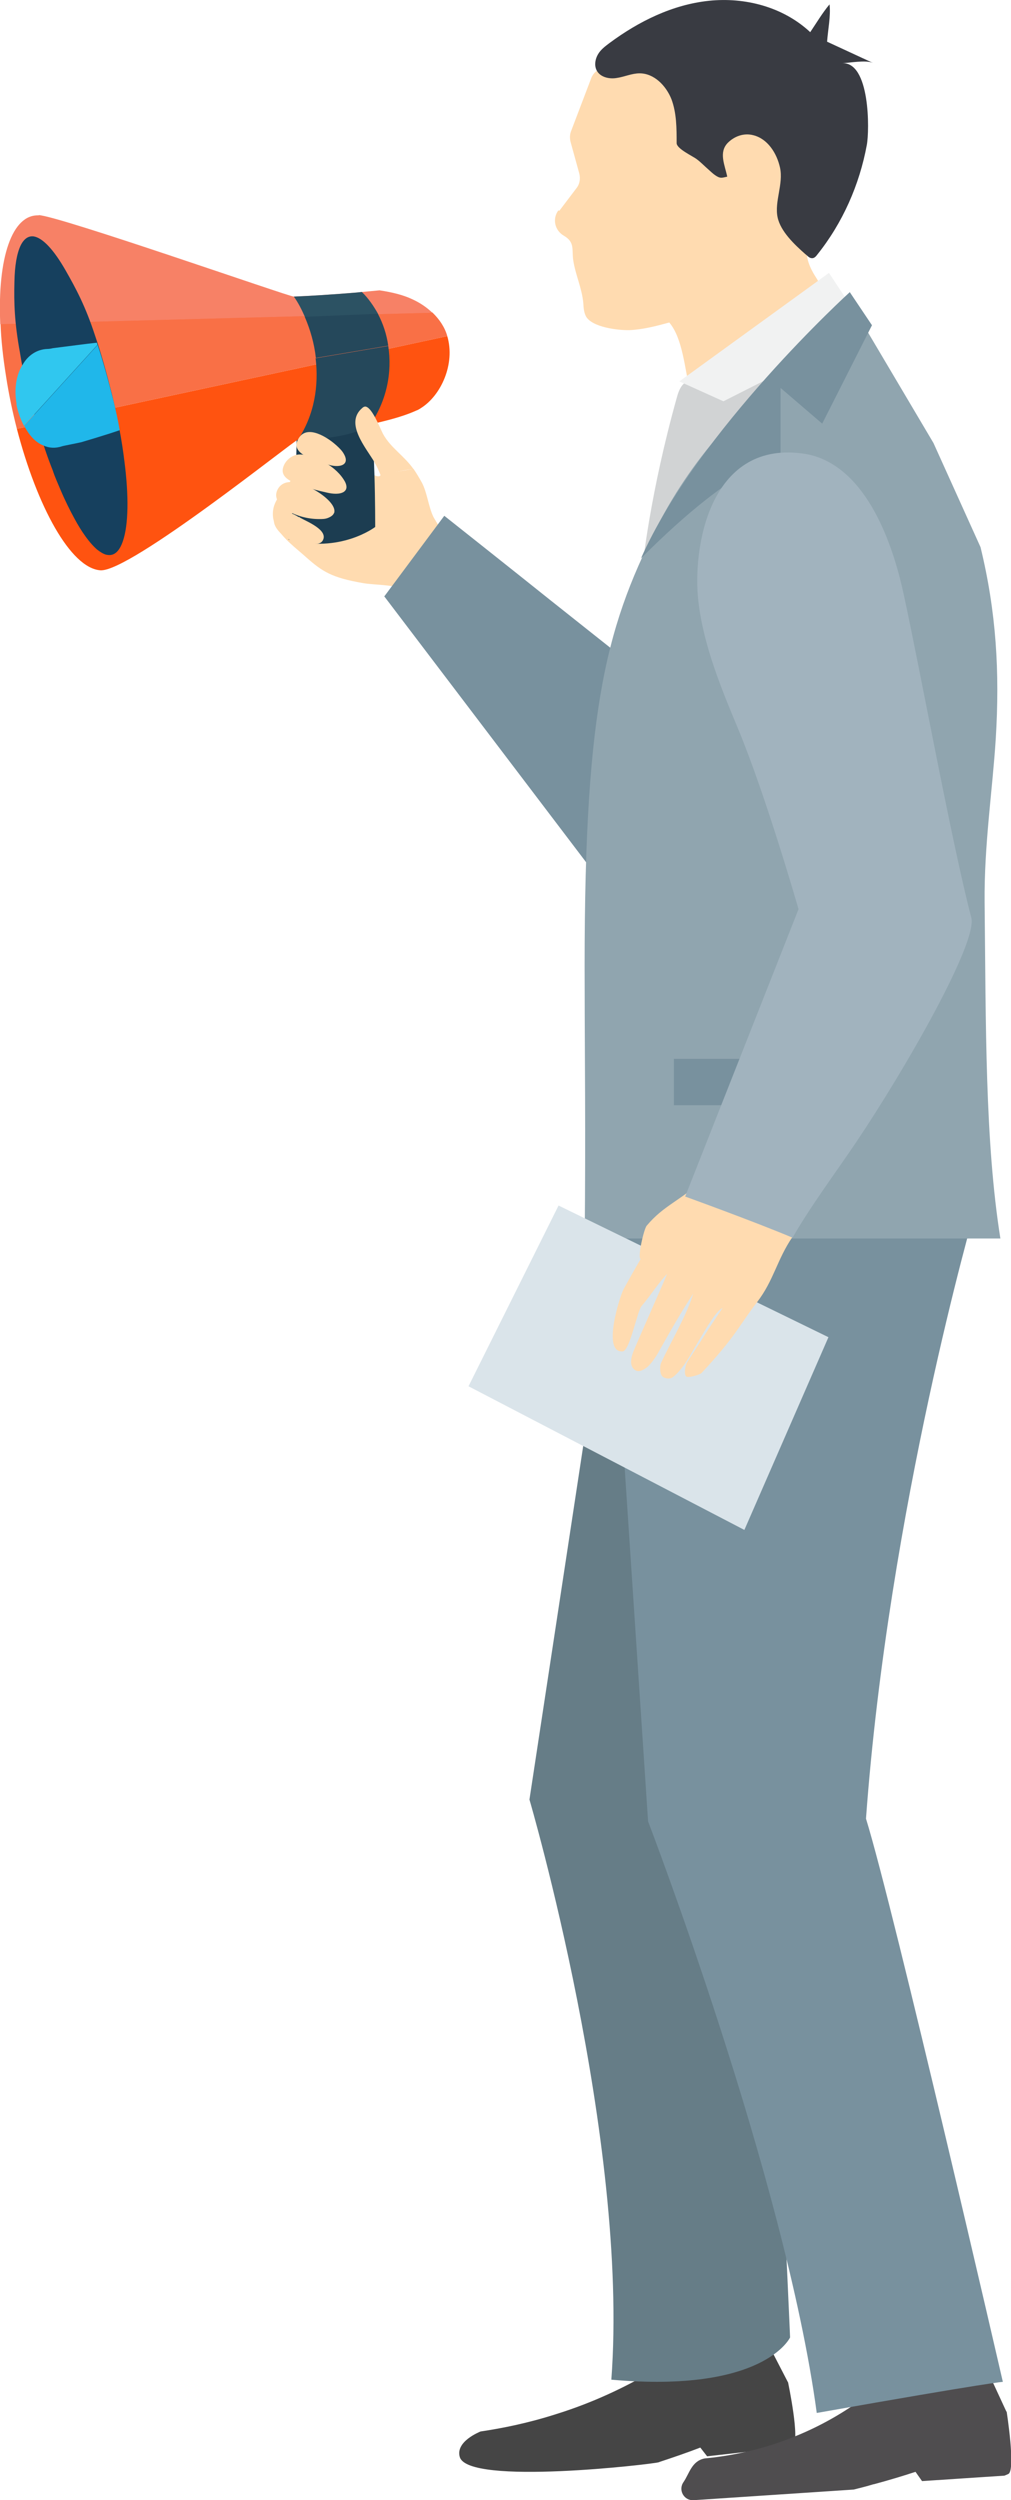 <svg width="51" height="126" viewBox="0 0 51 126" fill="none" xmlns="http://www.w3.org/2000/svg">
<g clip-path="url(#clip0_508_9326)">
<path d="M13.917 26.53C13.848 26.392 13.807 26.255 13.78 26.118C13.67 25.321 14.164 24.936 14.562 24.373C15.001 23.768 15.015 22.985 15.605 22.45C16.113 21.996 16.483 22.216 16.964 22.559C17.595 23.013 18.213 23.466 18.844 23.919C19.009 24.043 19.228 24.029 19.187 23.906L20.861 23.631C21.012 23.851 21.15 24.084 21.287 24.332C21.548 24.826 21.616 25.541 21.863 26.049C21.932 26.186 22.261 26.667 22.248 26.805L21.603 30.707C21.012 30.542 20.861 29.91 20.299 29.676C19.777 29.456 18.885 29.484 18.322 29.388C16.73 29.113 16.264 28.811 15.427 28.069C14.974 27.657 14.233 27.121 13.917 26.503V26.53Z" fill="#FFDBB0"/>
<path d="M18.57 21.034C18.94 21.227 18.927 26.557 18.927 26.557C18.927 26.557 17.156 27.918 14.549 27.189C15.056 24.359 14.96 20.966 14.96 20.966L18.57 21.021V21.034Z" fill="#1C3D51"/>
<path d="M22.563 16.94C22.975 18.341 22.248 19.935 21.232 20.567C21.15 20.622 21.081 20.663 20.999 20.691C20.299 21.007 19.462 21.213 18.597 21.405C18.515 21.419 18.487 21.474 18.405 21.502C17.362 21.735 16.236 21.927 15.042 22.147C14.837 22.188 6.561 28.838 5.065 28.742C3.555 28.632 1.867 25.513 0.851 21.611L22.563 16.94Z" fill="#FF5310"/>
<path d="M0.014 16.322L21.809 15.745C22.179 16.102 22.44 16.5 22.564 16.94L0.851 21.611C0.632 20.759 0.44 19.853 0.302 18.946C0.151 17.998 0.055 17.119 0.028 16.308L0.014 16.322Z" fill="#F97046"/>
<path d="M1.949 10.84C2.979 10.881 14.617 14.962 14.823 14.948C15.784 14.907 16.84 14.838 18.007 14.742L18.268 14.714C18.556 14.687 18.844 14.659 19.146 14.632C19.791 14.728 20.34 14.866 20.779 15.072C21.205 15.264 21.534 15.498 21.809 15.759L0.014 16.336C-0.137 12.97 0.618 10.799 1.949 10.854V10.84Z" fill="#F78166"/>
<path d="M1.181 18.671L1.318 19.276C1.51 20.114 1.73 20.924 1.977 21.708C2.183 22.422 2.416 23.095 2.663 23.713C2.773 24.057 2.924 24.373 3.048 24.675C3.281 25.225 3.528 25.719 3.761 26.145C3.94 26.475 4.118 26.764 4.297 27.011C4.502 27.299 4.708 27.533 4.9 27.698C5.079 27.835 5.216 27.918 5.367 27.959H5.381C5.751 28.041 6.026 27.794 6.204 27.258C6.479 26.448 6.506 25.005 6.273 23.219C6.149 22.188 5.93 21.048 5.642 19.853C5.381 18.809 5.106 17.819 4.791 16.899C4.31 15.429 3.83 14.536 3.295 13.602C2.718 12.599 2.156 11.98 1.689 11.912C1.428 11.884 1.209 12.035 1.044 12.365C0.852 12.764 0.742 13.382 0.728 14.206C0.701 15.25 0.728 16.239 1.003 17.751C1.058 18.053 1.099 18.355 1.167 18.671H1.181Z" fill="#16405E"/>
<path d="M4.927 17.38C5.216 18.259 5.476 19.207 5.723 20.196C5.847 20.705 5.957 21.199 6.039 21.68C5.325 21.927 4.104 22.285 4.104 22.285C3.939 22.326 3.212 22.463 3.129 22.491C2.8 22.601 2.484 22.587 2.182 22.449C1.798 22.298 1.469 21.941 1.222 21.46L4.927 17.38Z" fill="#20B7EA"/>
<path d="M0.838 20.361C0.701 19.592 0.824 18.877 1.14 18.383C1.414 17.902 1.867 17.6 2.402 17.586C2.402 17.586 2.512 17.586 2.677 17.545L3.006 17.503C3.569 17.435 4.269 17.338 4.887 17.27C4.887 17.297 4.914 17.338 4.914 17.38L1.208 21.46C1.044 21.144 0.907 20.787 0.824 20.361H0.838Z" fill="#30C7EF"/>
<path d="M14.809 14.948C15.77 14.907 16.826 14.838 17.993 14.742L18.254 14.714C18.583 15.03 18.844 15.415 19.077 15.827L15.385 15.978C15.221 15.607 15.042 15.25 14.823 14.948H14.809Z" fill="#2C5263"/>
<path d="M15.372 15.965L19.063 15.813C19.324 16.308 19.503 16.844 19.585 17.421L15.934 18.039C15.852 17.297 15.646 16.597 15.372 15.965Z" fill="#25485B"/>
<path d="M15.935 18.053L19.585 17.435C19.791 18.754 19.517 20.224 18.625 21.474C18.543 21.556 18.46 21.556 18.392 21.584C17.458 22.024 16.196 22.134 15.029 22.161C15.866 20.897 16.086 19.427 15.921 18.053H15.935Z" fill="#25485B"/>
<path d="M18.913 23.329C18.46 22.559 17.375 21.337 18.267 20.567C18.322 20.512 18.405 20.471 18.473 20.498C18.803 20.608 19.173 21.584 19.324 21.872C19.709 22.573 20.408 22.985 20.861 23.645C20.354 23.659 19.681 23.892 19.187 23.919C19.105 23.713 19.022 23.521 18.913 23.343V23.329Z" fill="#FFDBB0"/>
<path d="M16.813 22.312C17.019 22.477 17.183 22.642 17.266 22.752C17.787 23.48 17.06 23.604 16.511 23.397C16.072 23.233 14.686 22.944 15.001 22.216C15.372 21.337 16.401 21.982 16.813 22.312Z" fill="#FFDBB0"/>
<path d="M16.401 23.315C16.854 23.576 17.197 23.906 17.403 24.277C17.485 24.442 17.54 24.648 17.348 24.785C17.142 24.922 16.785 24.895 16.497 24.826C15.989 24.716 15.495 24.579 15.029 24.4C14.672 24.263 14.164 24.057 14.274 23.59C14.37 23.191 14.768 22.889 15.152 22.903C15.591 22.93 16.044 23.095 16.401 23.301V23.315Z" fill="#FFDBB0"/>
<path d="M16.854 25.843C16.813 25.953 16.716 26.035 16.538 26.104C16.401 26.159 16.25 26.159 16.099 26.159C15.536 26.159 14.987 26.008 14.548 25.761C14.219 25.568 13.944 25.293 13.93 24.964C13.93 24.716 14.095 24.428 14.397 24.332C15.152 24.071 17.073 25.238 16.854 25.857V25.843Z" fill="#FFDBB0"/>
<path d="M15.084 26.049C15.084 26.049 15.125 26.076 15.139 26.09C15.441 26.269 16.593 26.709 16.278 27.244C16.168 27.423 15.962 27.409 15.77 27.423C15.221 27.464 14.754 27.354 14.315 27.011C14.027 26.791 13.56 26.255 14 25.939C14.164 25.816 14.398 25.802 14.59 25.843C14.768 25.884 14.919 25.967 15.07 26.063L15.084 26.049Z" fill="#FFDBB0"/>
<path d="M19.393 30.047L22.412 25.994C22.412 25.994 25.953 28.797 27.738 30.226C30.482 32.41 32.116 33.674 32.788 34.279L38.141 28.673L36.947 42.467L30.894 45.201L19.379 30.047H19.393Z" fill="#78919E"/>
<path d="M39.774 120.106L38.621 117.88L31.978 118.004L32.747 119.598C31.525 120.298 29.961 121.068 28.067 121.658C26.653 122.112 25.349 122.373 24.238 122.538C24.183 122.565 22.961 123.046 23.195 123.829C23.634 125.272 32.911 124.186 33.227 124.09L33.296 124.063C34.009 123.829 34.682 123.596 35.327 123.348L35.67 123.788L39.801 123.321C39.801 123.321 39.925 123.266 39.993 123.238C40.377 123.032 39.76 120.092 39.76 120.092L39.774 120.106Z" fill="#454545"/>
<path d="M50.767 121.535L49.71 119.254L43.067 119.076L43.767 120.697C42.903 121.356 41.654 122.167 40.034 122.813C38.264 123.527 36.672 123.788 35.533 123.898C34.888 124.035 34.778 124.654 34.476 125.093C34.201 125.492 34.503 126.027 34.984 126L43.067 125.464C43.397 125.382 43.726 125.299 44.042 125.203L44.11 125.189C44.824 124.997 45.51 124.791 46.183 124.571L46.512 125.038L50.671 124.763C50.671 124.763 50.808 124.709 50.863 124.681C51.247 124.502 50.781 121.535 50.781 121.535H50.767Z" fill="#4F4D4F"/>
<path d="M31.237 60.932L26.708 90.691C26.708 90.691 31.745 107.851 30.839 119.927C38.552 120.614 39.856 117.798 39.856 117.798C39.856 117.798 38.964 96.502 38.113 91.776C41.16 76.444 48.338 61.276 48.338 61.276L31.224 60.932H31.237Z" fill="#667D87"/>
<path d="M30.675 61.344L32.692 91.79C32.692 91.79 39.609 109.788 41.201 121.604C50.067 120.037 50.589 120.037 50.589 120.037C50.589 120.037 45.099 96.214 43.685 91.653C44.825 76.018 49.175 61.015 49.175 61.015L30.661 61.331L30.675 61.344Z" fill="#78919E"/>
<path d="M28.218 10.62L29.082 9.48C29.247 9.274 29.288 8.999 29.22 8.738L28.78 7.144C28.739 6.966 28.739 6.787 28.808 6.608L29.823 3.943C29.933 3.655 30.194 3.449 30.496 3.394L31.251 3.284C31.265 3.187 31.278 3.091 31.292 2.995C31.347 2.665 31.333 2.363 31.292 2.088C33.927 0.632 37.578 1.401 40.062 2.817C42.903 4.438 43.767 8.216 41.613 10.95C40.858 11.912 40.323 12.502 41.023 13.753C41.132 13.945 41.27 14.137 41.366 14.33C41.75 15.113 41.613 16.638 41.105 17.339C40.336 18.396 39.197 19.523 38.099 20.238C37.536 20.608 37.097 21.172 36.603 20.663C36.37 20.43 34.901 20.004 34.805 19.674C34.545 18.63 34.449 17.064 33.762 16.253C33.103 16.432 32.431 16.61 31.745 16.638C31.196 16.652 29.878 16.5 29.563 15.951C29.453 15.745 29.439 15.511 29.425 15.278C29.357 14.522 29.027 13.849 28.918 13.121C28.835 12.585 29.014 12.214 28.451 11.884C27.971 11.61 27.861 11.019 28.163 10.607L28.218 10.62Z" fill="#FFDBB0"/>
<path d="M40.638 12.819C40.076 12.324 39.376 11.664 39.225 10.95C39.06 10.153 39.527 9.274 39.348 8.449C39.184 7.708 38.717 6.993 38.003 6.815C37.537 6.691 37.056 6.856 36.713 7.199C36.246 7.68 36.562 8.312 36.686 8.903C36.384 8.972 36.329 8.999 36.082 8.834C35.958 8.752 35.835 8.628 35.725 8.532C35.533 8.367 35.354 8.175 35.149 8.024C34.956 7.872 34.133 7.501 34.133 7.213C34.133 6.471 34.133 5.702 33.872 5.001C33.598 4.314 32.994 3.696 32.266 3.696C31.868 3.696 31.498 3.874 31.114 3.929C30.729 3.998 30.249 3.888 30.084 3.517C29.974 3.27 30.029 2.968 30.167 2.734C30.304 2.501 30.523 2.336 30.743 2.171C32.225 1.072 33.927 0.234 35.752 0.041C37.578 -0.151 39.499 0.343 40.872 1.621C41.187 1.154 41.489 0.646 41.846 0.22C41.915 0.797 41.764 1.511 41.723 2.102C42.491 2.459 43.273 2.817 44.042 3.174C43.685 3.009 42.834 3.174 42.45 3.187C43.905 3.064 43.864 6.595 43.726 7.309C43.356 9.315 42.505 11.239 41.228 12.832C41.16 12.928 41.064 13.024 40.954 13.011C40.872 13.011 40.789 12.956 40.721 12.887C40.693 12.86 40.652 12.832 40.625 12.805L40.638 12.819Z" fill="#393B42"/>
<path d="M35.286 18.822C35.052 19.509 34.49 18.754 34.147 20.018C32.815 24.771 32.404 28.44 32.307 29.456C32.184 30.652 32.06 32.3 32.033 34.279C35.478 29.69 38.58 27.217 40.295 24.922C42.518 21.941 44.028 19.468 44.165 18.644C44.316 17.833 43.822 17.201 42.985 16.404C40.913 14.412 36.686 17.765 36.686 17.765L35.286 18.822Z" fill="#D1D3D4"/>
<path d="M41.818 13.753L34.27 19.221L36.493 20.224L43.685 16.583L41.818 13.753Z" fill="#F1F2F2"/>
<path d="M29.494 62.416H50.465C49.683 57.511 49.737 51.617 49.669 45.476C49.641 42.591 50.067 39.829 50.231 37.233C50.437 33.867 50.259 30.844 49.463 27.574L47.089 22.326L43.685 16.583L39.897 18.493C37.934 20.031 35.121 22.642 33.117 26.599C30.468 31.806 29.425 36.092 29.494 49.969C29.494 52.785 29.549 57.14 29.494 62.402V62.416Z" fill="#90A5AF"/>
<path d="M42.862 14.728C42.862 14.728 35.204 21.68 32.335 28.137C37.358 23.109 39.376 23.095 39.376 23.095V19.55L41.476 21.35L43.987 16.391L42.862 14.714V14.728Z" fill="#78919E"/>
<path d="M33.996 53.362H40.652V55.698H33.996V53.362Z" fill="#78919E"/>
<path d="M41.791 67.39L28.176 60.754L23.634 69.863L37.55 77.103L41.791 67.39Z" fill="#DAE4EA"/>
<path d="M38.278 61.042C37.715 60.602 37.138 60.149 36.576 59.709C36.411 59.586 36.233 59.325 36.027 59.256C35.944 59.229 35.807 59.201 35.711 59.27C34.243 60.575 33.502 60.726 32.623 61.77C32.472 61.949 32.143 63.433 32.321 63.447C31.951 64.079 31.813 64.326 31.456 64.972C31.278 65.301 30.345 68.2 31.415 68.104C31.772 68.076 32.143 66.084 32.362 65.823C32.788 65.329 33.254 64.601 33.652 64.202C33.254 65.15 32.376 67.101 31.978 68.049C31.841 68.379 31.731 68.805 32.005 69.025C32.198 69.176 32.417 69.066 32.609 68.928C32.801 68.791 33.062 68.42 33.186 68.2C33.735 67.225 34.297 66.222 34.97 65.191C34.627 66.318 33.872 67.555 33.35 68.681C33.268 68.86 33.282 69.286 33.447 69.395C33.597 69.492 33.817 69.505 33.954 69.395C34.476 68.983 34.833 68.255 35.176 67.692C35.697 66.812 36.15 66.043 36.452 65.919C35.917 66.689 35.794 66.909 34.668 68.64C34.572 68.791 34.476 69.313 34.641 69.382C34.764 69.437 35.299 69.286 35.395 69.189C37.125 67.335 37.303 66.771 38.195 65.617C39.032 64.532 39.197 63.474 39.979 62.334C39.993 62.306 38.374 61.083 38.278 61.001V61.042Z" fill="#FFDBB0"/>
<path d="M34.559 60.3C34.559 60.3 38.058 61.564 39.98 62.375C40.858 60.836 42.176 59.064 43.178 57.58C45.675 53.87 49.326 47.496 48.997 46.245C48.009 42.481 46.417 33.757 45.593 29.978C45.14 27.863 43.946 23.865 41.092 22.985C40.872 22.917 40.652 22.875 40.433 22.848C35.766 22.257 34.916 27.643 35.231 30.322C35.492 32.534 36.37 34.663 37.249 36.766C38.662 40.173 40.282 45.819 40.282 45.819L34.559 60.314V60.3Z" fill="#A1B3BE"/>
</g>
<defs>
<clipPath id="clip0_508_9326">
<rect width="51" height="126" fill="white" transform="matrix(-1 0 0 1 51 0)"/>
</clipPath>
</defs>
</svg>
